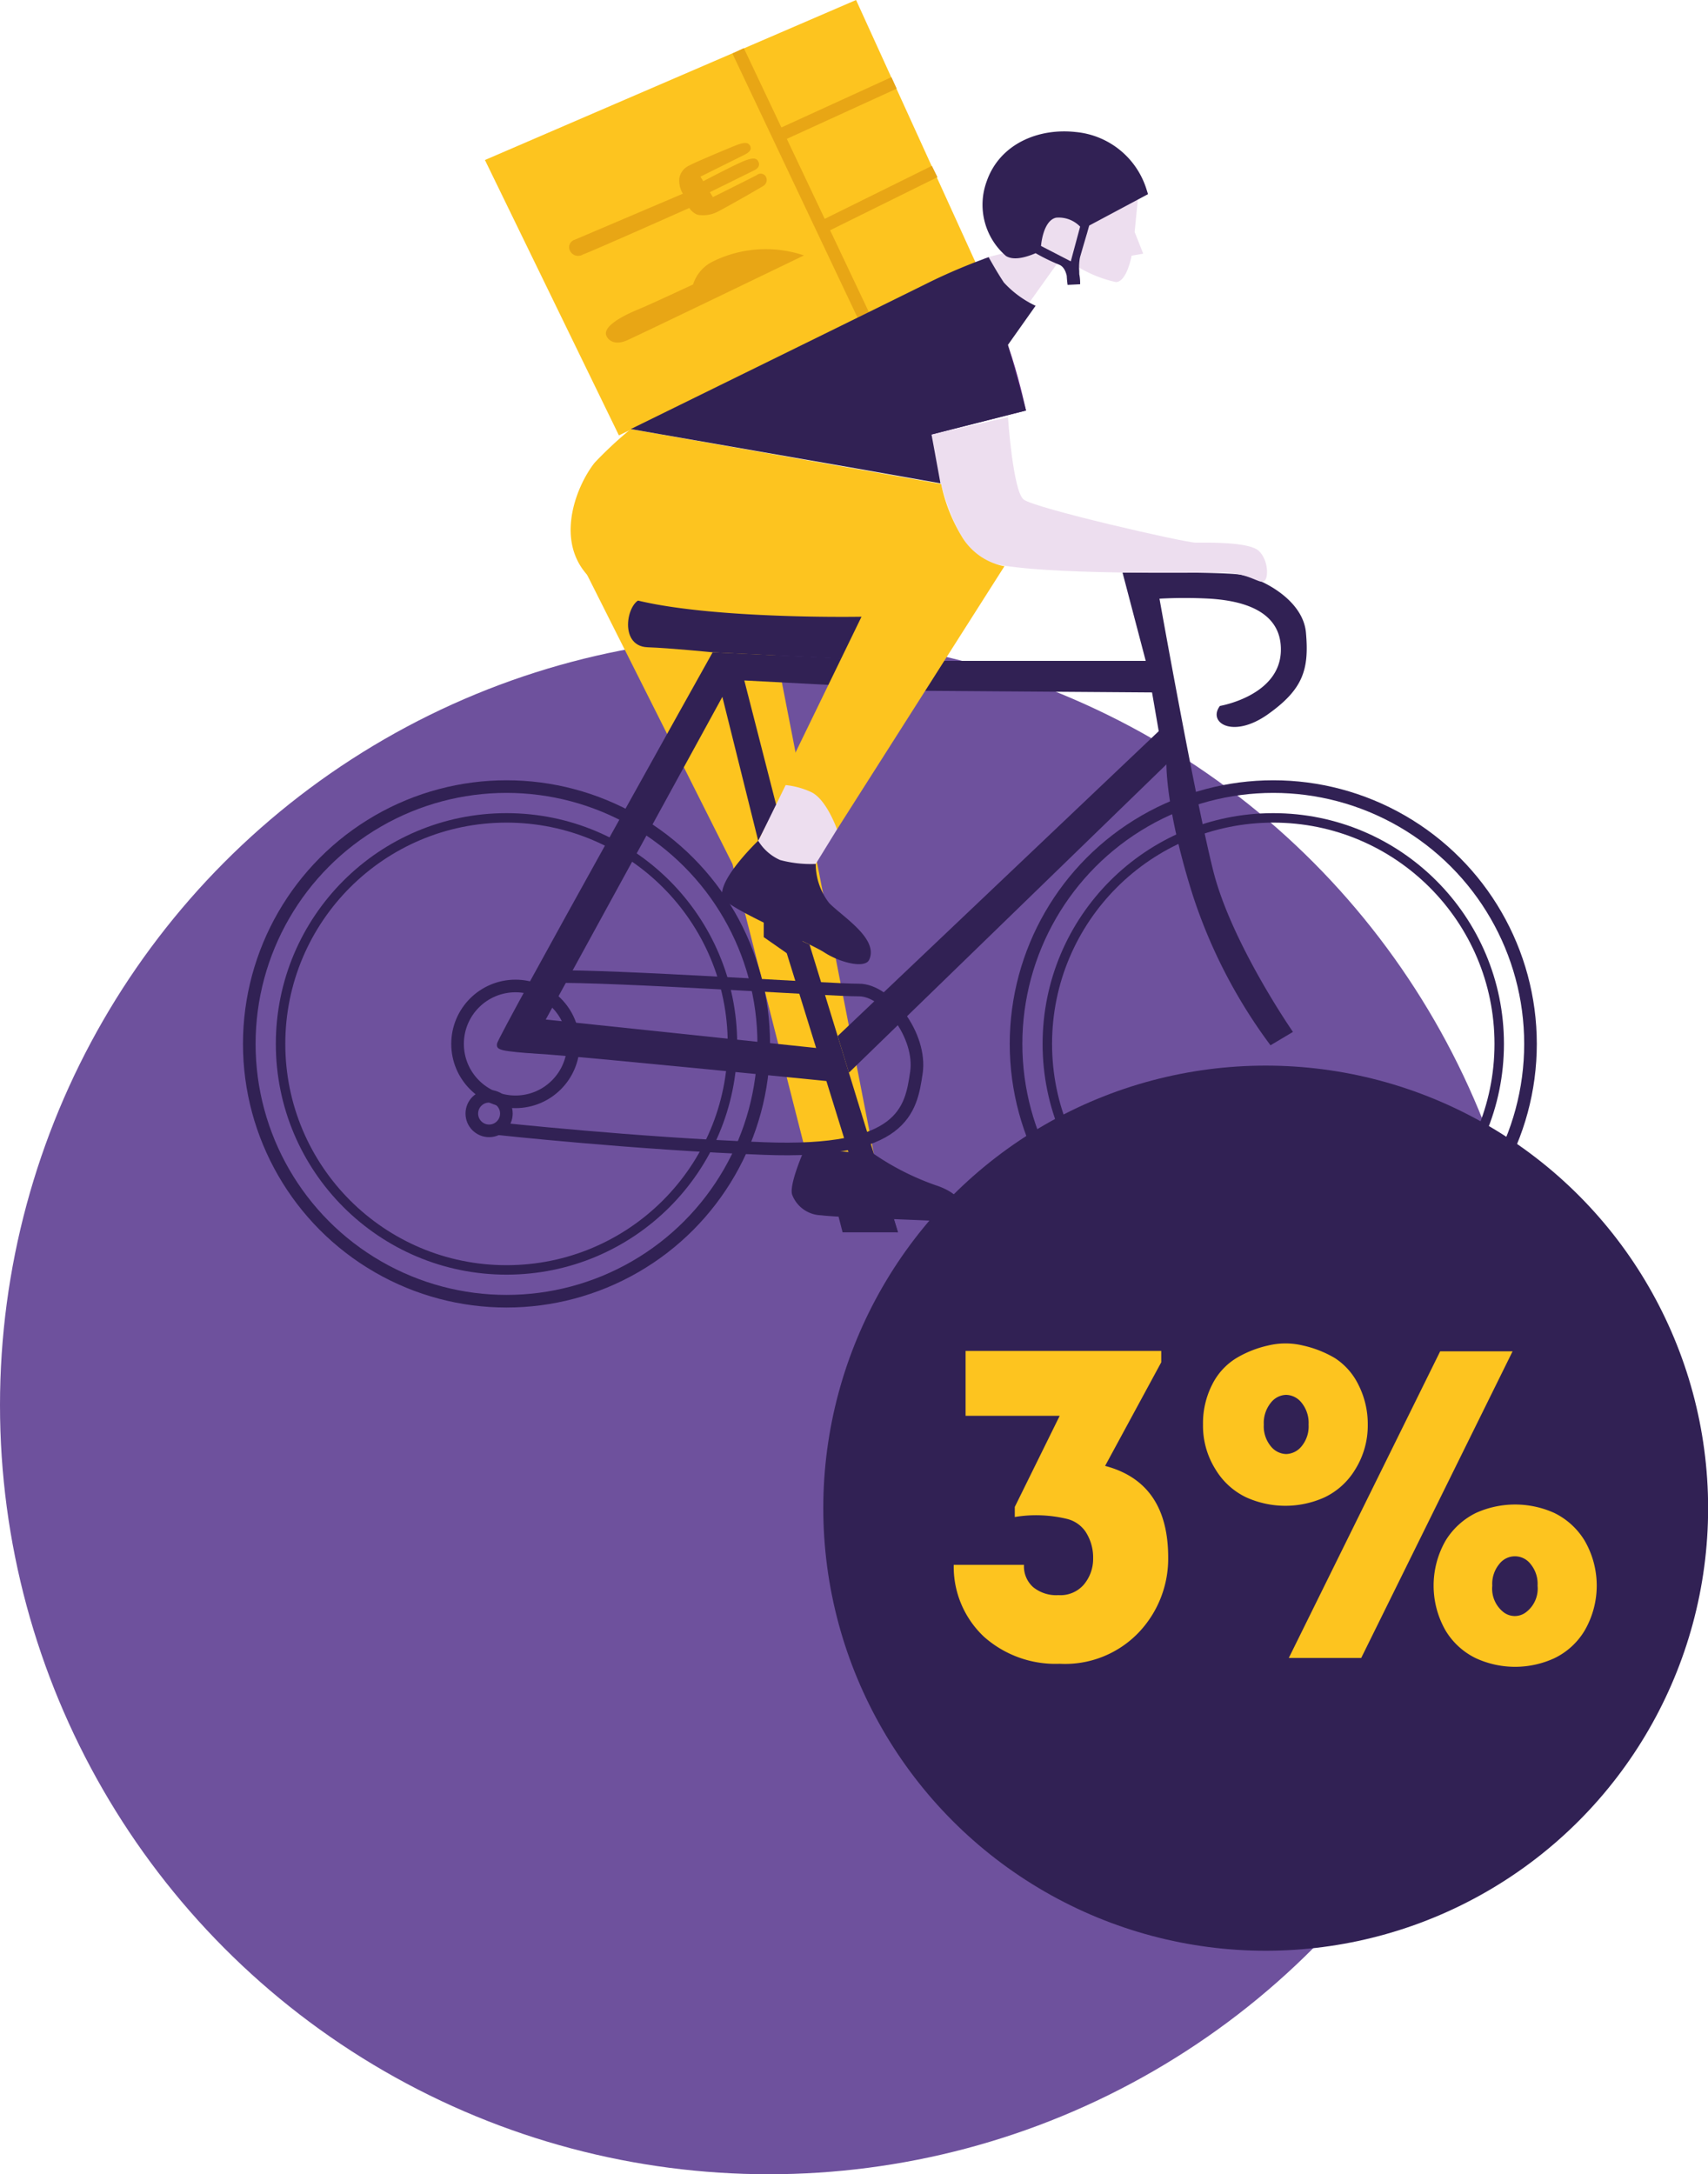 <?xml version="1.0" encoding="UTF-8"?> <svg xmlns="http://www.w3.org/2000/svg" viewBox="0 0 135.39 172.29"> <defs> <style>.cls-1{fill:#6e519d;}.cls-2{fill:#eddeef;}.cls-3,.cls-6{fill:#312154;}.cls-4{fill:#fdc41f;}.cls-5{fill:#56217a;}.cls-10,.cls-6,.cls-9{stroke:#312154;}.cls-10,.cls-6,.cls-7,.cls-9{stroke-miterlimit:10;}.cls-10,.cls-7,.cls-9{fill:none;}.cls-7{stroke:#e8a615;}.cls-8{fill:#e8a615;}.cls-10{stroke-width:0.75px;}</style> </defs> <g id="Layer_2" data-name="Layer 2"> <g id="Слой_1" data-name="Слой 1"> <g id="Layer_2-2" data-name="Layer 2"> <g id="Слой_1-2" data-name="Слой 1"> <circle class="cls-1" cx="60.94" cy="111.35" r="60.94"></circle> <polygon class="cls-2" points="84.1 20.46 81.33 24.34 78.53 22.35 77.96 20.46 82.09 19.44 84.1 20.46"></polygon> <path class="cls-2" d="M85.45,21.15a9.89,9.89,0,0,0,3,1.2c.88,0,1.25-2.09,1.25-2.09l.92-.16-.68-1.72.29-2.92a30.23,30.23,0,0,0-3.86,2C86.24,17.77,85.45,21.15,85.45,21.15Z"></path> <path class="cls-3" d="M69.27,91.44,63.8,91s-1.3,2.9-1,3.69a2.53,2.53,0,0,0,2.29,1.61c1.4.19,9.13.39,10.36.53s1.72-1.93-1.28-2.91A20.81,20.81,0,0,1,69.27,91.44Z"></path> <polygon class="cls-4" points="63.8 91.01 58.06 68.46 45.88 44.24 60.54 46.7 69.27 91.44 63.8 91.01"></polygon> <path class="cls-3" d="M96.7,55.94s4.7-.79,4.83-4.31-3.66-4.06-5.62-4.19a36.55,36.55,0,0,0-4,0S94.73,63.26,96.17,69s6.32,12.77,6.32,12.77l-1.78,1.06A41.21,41.21,0,0,1,94.57,71c-2.17-6.81-2.11-10.43-2.11-10.43L67.29,85l-.89-2.9L91.85,57.94l-.53-3.07-18-.13,1.5-2.37,16,0-1.84-7s7.87-.07,9.37.17,4.93,1.9,5.17,4.59c.26,2.92-.22,4.48-3,6.46S95.7,57.27,96.7,55.94Z"></path> <path class="cls-3" d="M67.82,52.22l-11.33-.53s-17,30.39-17.09,31c-.06.35.09.5.94.61.7.1,1.73.17,3.25.27,3.48.25,22,2.1,22,2.1l-.83-2.62-21.5-2.26,14-25.57L60.1,66.62l1.45-2.75L59,53.92l7.8.41Z"></path> <path class="cls-3" d="M56.49,51.69s-3.39-.34-5.16-.4c-2.41-.09-1.59-3.92-.32-3.83s17.86,1.42,17.86,1.42l-1.58,3.34Z"></path> <path class="cls-2" d="M73.84,34.43l6.06-1.37s.39,5.83,1.24,6.52S93.92,43,94.78,43s4.22-.08,5,.65.8,2.22.4,2.42-1.19-.7-3.39-.7-14.06.2-18-.7S73.84,34.43,73.84,34.43Z"></path> <path class="cls-2" d="M64.66,68.46l1.69-2.74.92-3.4-3.88-2.09-1,1.75L60,66.86S60.38,69.37,64.66,68.46Z"></path> <path class="cls-4" d="M66.35,65.72s-.81-2.32-2-2.93a6.35,6.35,0,0,0-2.53-.61l6.47-13.31s-17,.32-20.85-2.51-1.8-7.83-.29-9.71A31.19,31.19,0,0,1,50,34l24.6,4.35a13.27,13.27,0,0,0,1.68,4.23,5,5,0,0,0,3.34,2.29Z"></path> <path class="cls-3" d="M68.9,76.05c-.32.71-2.26.26-3.56-.58s-7.87-3.53-8.08-4.42c-.33-1.4,2.84-4.43,2.84-4.43a3.85,3.85,0,0,0,1.74,1.53,9.44,9.44,0,0,0,2.82.31,5.08,5.08,0,0,0,1.06,3.09C66.79,72.65,69.66,74.37,68.9,76.05Z"></path> <path class="cls-5" d="M73.84,34.43l-2.66.6s-.49-6.12.34-8.76,4.13-4,6.12-2.9,3.69,9.16,3.69,9.16Z"></path> <path class="cls-6" d="M90.4,15.14l-4.48,2.39s-.1.33-.22.77c-.2.67-.47,1.59-.58,2a4.48,4.48,0,0,0-.07,1.2c0,.53.07,1,.07,1s.08-1.58-1-2a14.85,14.85,0,0,1-2-1s-1.43.72-2.08.38a4.86,4.86,0,0,1-1.36-5.33c.95-2.76,3.82-3.9,6.55-3.59A6,6,0,0,1,90.4,15.14Z"></path> <polygon class="cls-4" points="49.06 34.5 38.44 12.68 67.86 0 77.35 20.84 49.06 34.5"></polygon> <line class="cls-7" x1="68.43" y1="24.96" x2="58.51" y2="4.03"></line> <line class="cls-7" x1="70.87" y1="6.57" x2="61.7" y2="10.76"></line> <line class="cls-7" x1="74.09" y1="13.59" x2="65.15" y2="18.01"></line> <path class="cls-8" d="M48.11,26.69c-.49-.79,1.34-1.7,2.43-2.15s4.4-2,4.4-2a3.06,3.06,0,0,1,1.49-1.78,9.48,9.48,0,0,1,7.3-.52S50.31,26.72,49.63,27C48.48,27.46,48.11,26.69,48.11,26.69Z"></path> <circle class="cls-9" cx="40.15" cy="82.72" r="20.39"></circle> <circle class="cls-9" cx="100.93" cy="82.72" r="20.39"></circle> <circle class="cls-10" cx="100.93" cy="82.72" r="17.91"></circle> <circle class="cls-10" cx="40.15" cy="82.72" r="17.91"></circle> <path class="cls-9" d="M43.65,77.39c5-.1,22.23,1.08,24.43,1.06s5,3.62,4.56,6.56-1,6.43-12.1,6c-10.24-.39-21.15-1.58-21.15-1.58"></path> <circle class="cls-9" cx="40.86" cy="82.72" r="4.59"></circle> <circle class="cls-9" cx="38.77" cy="88.24" r="1.37"></circle> <polygon class="cls-3" points="71.18 97.65 64.17 74.85 61.81 73.75 69.21 97.6 71.18 97.65"></polygon> <path class="cls-8" d="M54.64,16.48a1.37,1.37,0,0,0,.66.54,2.54,2.54,0,0,0,1.43-.17c.43-.18,3.61-2,3.83-2.15a.56.56,0,0,0,.15-.7.47.47,0,0,0-.7-.14c-.32.18-3.5,1.76-3.5,1.76l-.24-.39s3.32-1.63,3.58-1.77.4-.37.27-.64-.34-.35-1-.12-3.37,1.66-3.37,1.66L55.52,14,59,12.27c.47-.23.6-.47.45-.73s-.42-.3-1.17,0-3.23,1.34-3.65,1.58a1.35,1.35,0,0,0-.78,1,2,2,0,0,0,.28,1.23L45.55,19a.62.62,0,0,0-.33.94.72.72,0,0,0,1,.22C46.87,19.94,54.64,16.48,54.64,16.48Z"></path> <path class="cls-3" d="M82.09,24.23l-2.2,3.11,1.44,5.19-7.49,1.9.71,3.87-6.73-1.19L50,34S71.68,23.36,73.84,22.28a46,46,0,0,1,4.53-1.9s.59,1.08,1.2,2a8,8,0,0,0,2.52,1.85"></path> <path class="cls-2" d="M82.52,19.49s.14-2,1.19-2.24a2.35,2.35,0,0,1,1.91.71l-.74,2.75Z"></path> <circle class="cls-3" cx="100.33" cy="119.51" r="35.07"></circle> <path class="cls-4" d="M75.6,124h5.57a2.2,2.2,0,0,0,.73,1.77,2.9,2.9,0,0,0,2,.63,2.45,2.45,0,0,0,2-.82,3.16,3.16,0,0,0,.75-2.1,3.72,3.72,0,0,0-.61-2.12,2.5,2.5,0,0,0-1.46-1,10.37,10.37,0,0,0-2-.28,10.14,10.14,0,0,0-2.14.13v-.8L84,112.19H76.54v-5.14H92.05v.9l-4.45,8.21q5,1.32,5,7.26a8.49,8.49,0,0,1-2.3,5.9A8.07,8.07,0,0,1,84,131.84a8.53,8.53,0,0,1-6-2.14A7.61,7.61,0,0,1,75.6,124Z"></path> <path class="cls-4" d="M108.42,112.89a6.57,6.57,0,0,1-1,3.56,5.7,5.7,0,0,1-2.4,2.19,7.54,7.54,0,0,1-6.26,0,5.7,5.7,0,0,1-2.4-2.19,6.49,6.49,0,0,1-1-3.56,6.75,6.75,0,0,1,.72-3.16A5.14,5.14,0,0,1,98,107.62a8.53,8.53,0,0,1,2.52-1,5.85,5.85,0,0,1,2.76,0,8.65,8.65,0,0,1,2.54,1,5.28,5.28,0,0,1,1.86,2.11A6.87,6.87,0,0,1,108.42,112.89Zm-7.68-1.74a2.54,2.54,0,0,0-.56,1.74,2.47,2.47,0,0,0,.56,1.72,1.61,1.61,0,0,0,1.21.61,1.63,1.63,0,0,0,1.22-.61,2.47,2.47,0,0,0,.56-1.72,2.54,2.54,0,0,0-.56-1.74,1.61,1.61,0,0,0-1.22-.62A1.59,1.59,0,0,0,100.74,111.15Zm1.42,20.23,12-24.3h5.74l-12,24.3Zm23.45-9.3a7.1,7.1,0,0,1,0,7.13,5.65,5.65,0,0,1-2.4,2.19,7.45,7.45,0,0,1-6.22,0,5.7,5.7,0,0,1-2.4-2.19,7.16,7.16,0,0,1,0-7.13,5.84,5.84,0,0,1,2.4-2.19,7.55,7.55,0,0,1,6.22,0A5.78,5.78,0,0,1,125.61,122.08Zm-7.32,3.57a2.37,2.37,0,0,0,.89,2.1,1.46,1.46,0,0,0,1.79,0,2.35,2.35,0,0,0,.91-2.1,2.46,2.46,0,0,0-.56-1.72,1.56,1.56,0,0,0-2.47,0A2.46,2.46,0,0,0,118.29,125.65Z"></path> </g> </g> <polygon class="cls-3" points="60.54 71.51 60.54 74.26 63.61 76.4 63.61 72.95 60.54 71.51"></polygon> <polygon class="cls-3" points="71.18 97.65 66.79 97.65 66.01 94.61 70.25 94.61 71.18 97.65"></polygon> </g> </g> </svg> 
